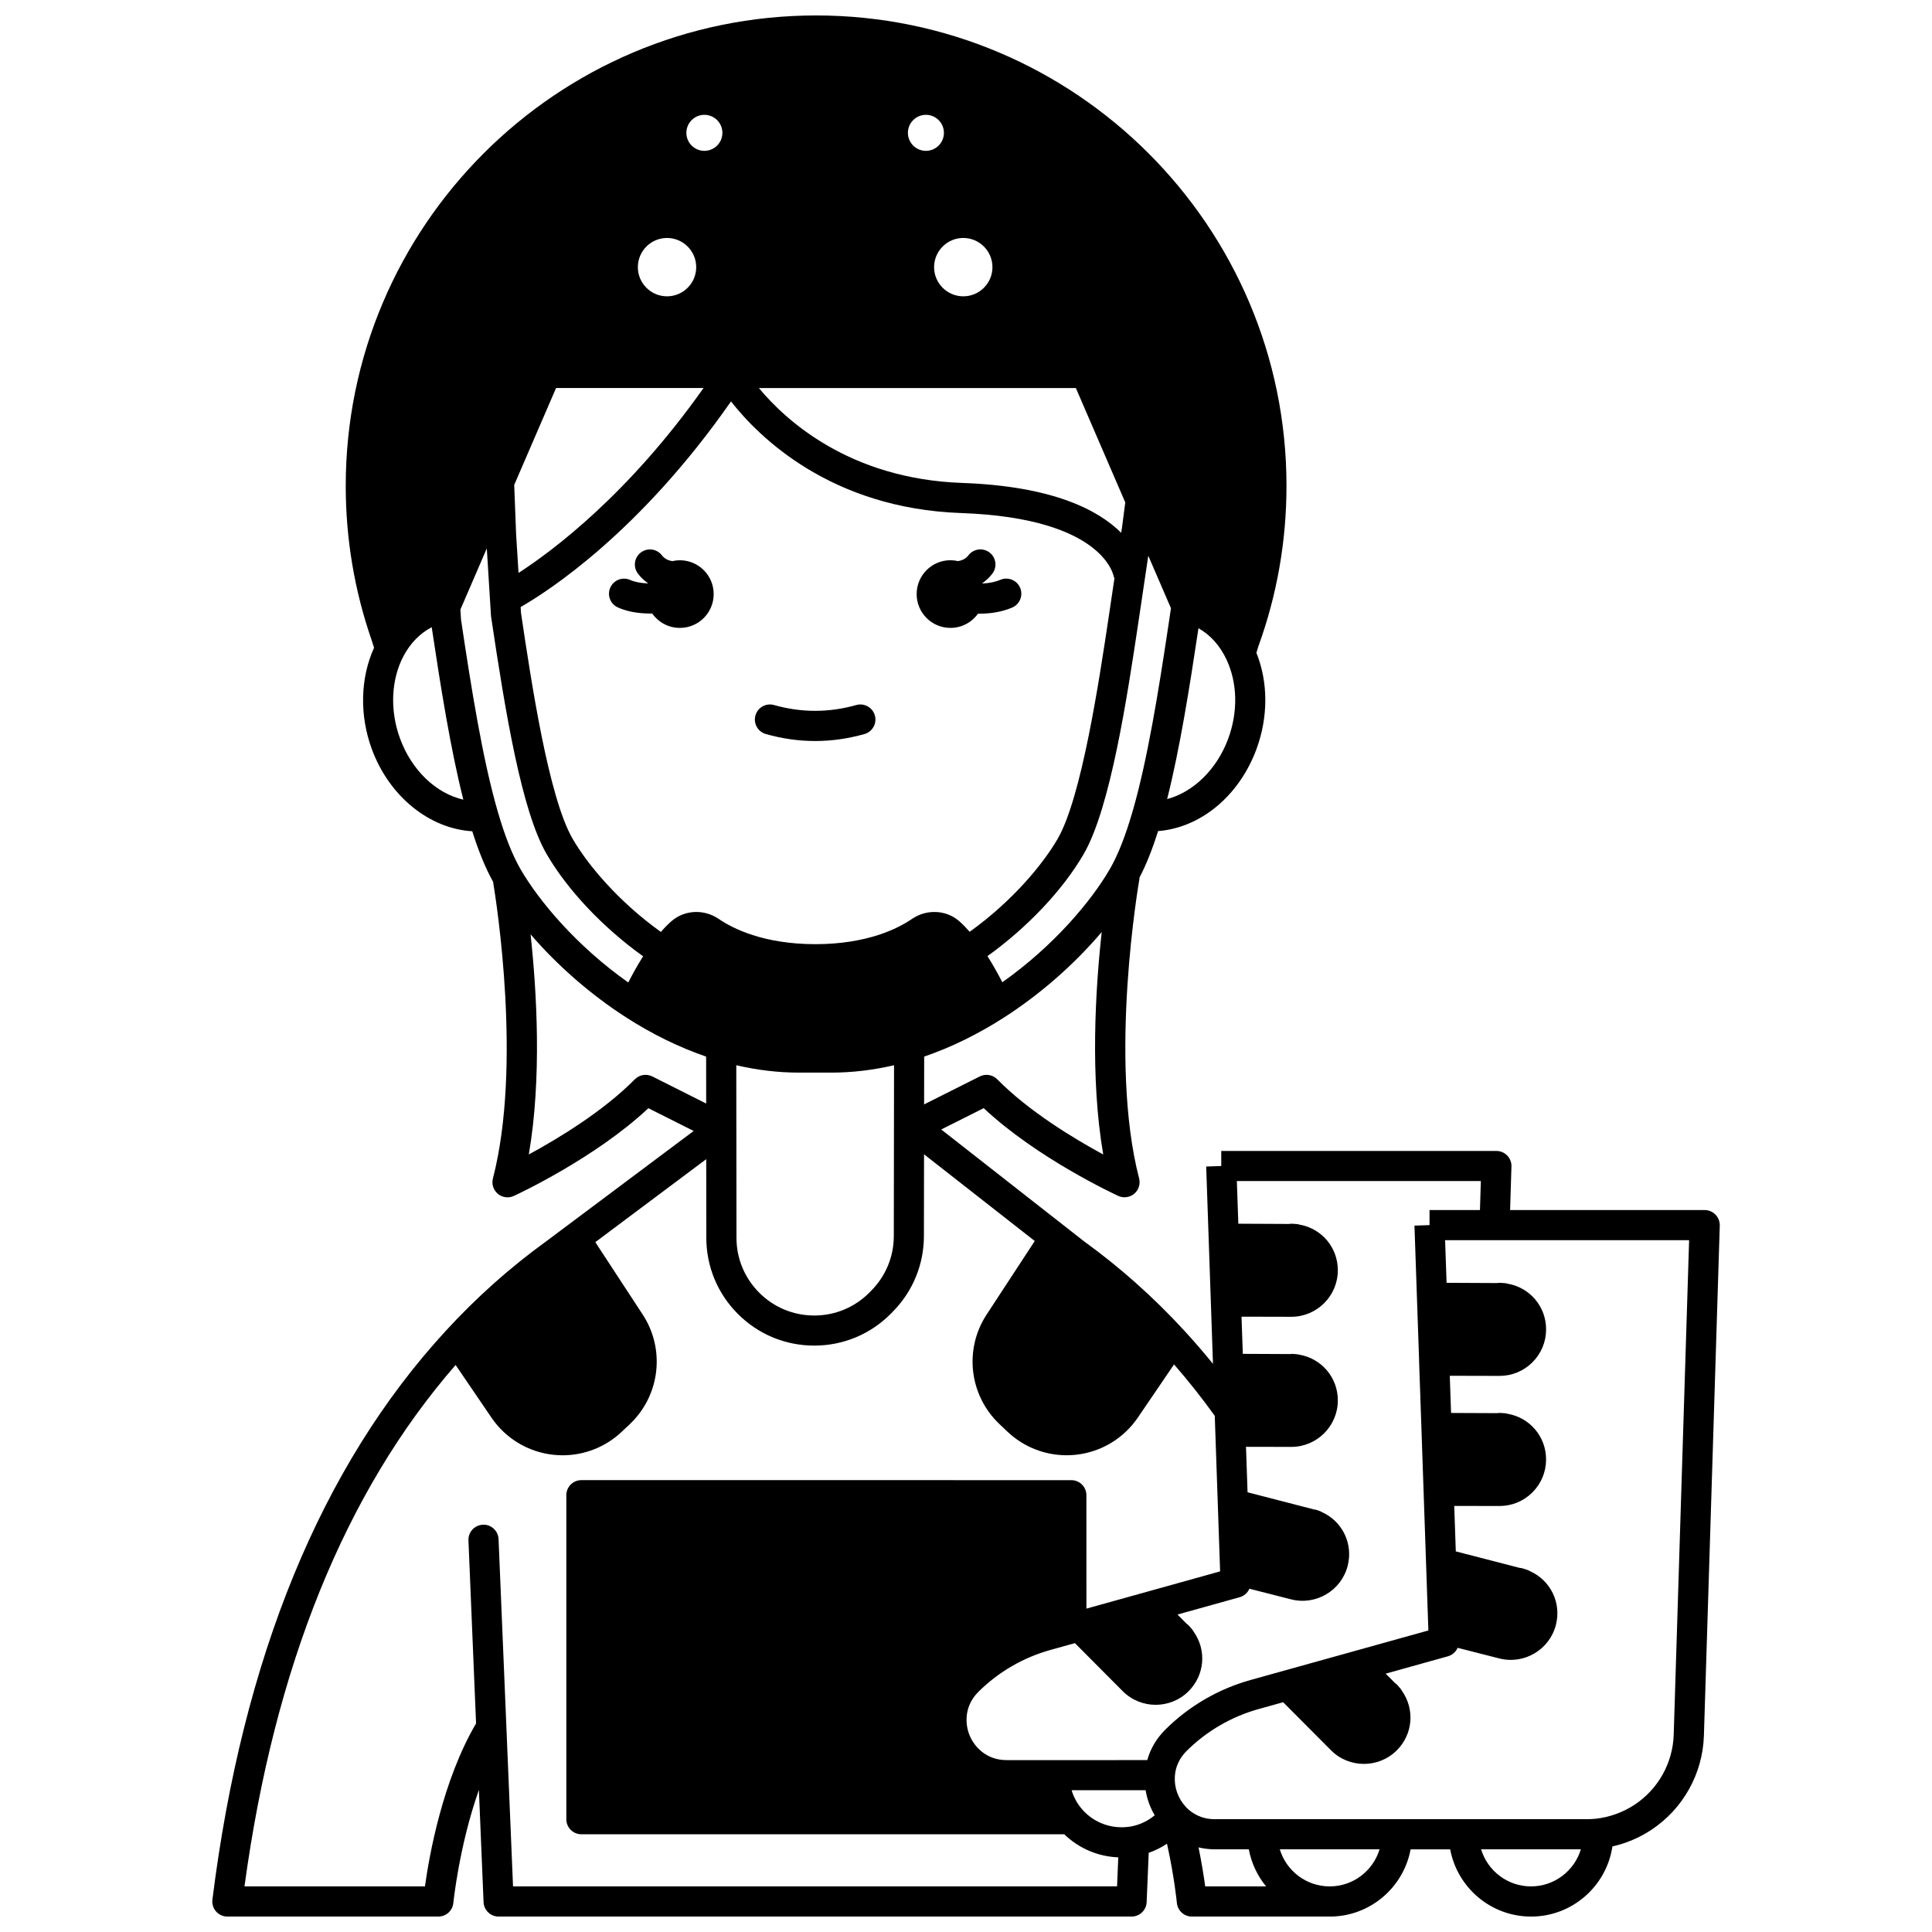 <?xml version="1.0" encoding="UTF-8"?>
<!-- Uploaded to: ICON Repo, www.iconrepo.com, Generator: ICON Repo Mixer Tools -->
<svg width="800px" height="800px" version="1.1" viewBox="144 144 512 512" xmlns="http://www.w3.org/2000/svg">
 <defs>
  <clipPath id="a">
   <path d="m200 148.09h400v503.81h-400z"/>
  </clipPath>
 </defs>
 <path d="m395.88 310.4c3.008 0 5.668-1.488 7.293-3.762 0.078 0 0.152 0.008 0.23 0.008 0.527 0 1.059-0.016 1.582-0.047 2.688-0.148 5.129-0.684 7.258-1.594 2.027-0.871 2.965-3.219 2.098-5.246-0.871-2.027-3.219-2.965-5.242-2.098-1.246 0.535-2.82 0.867-4.559 0.961-0.051 0.004-0.094 0-0.145 0.004-0.012-0.035-0.027-0.074-0.039-0.109 0.082-0.059 0.168-0.105 0.25-0.168 0.879-0.633 1.684-1.418 2.383-2.336 1.336-1.754 1-4.262-0.754-5.598-1.754-1.336-4.262-0.996-5.598 0.754-0.219 0.285-0.457 0.523-0.691 0.691l-0.082 0.062c-0.605 0.453-1.316 0.672-1.988 0.773-0.641-0.145-1.305-0.23-1.988-0.23-4.953 0-8.965 4.016-8.965 8.965-0.008 4.957 4.004 8.969 8.957 8.969z"/>
 <g clip-path="url(#a)">
  <path d="m598.62 465.89c-0.75-0.777-1.789-1.215-2.867-1.215h-51.562l0.359-11.539c0.035-1.082-0.371-2.129-1.125-2.906-0.75-0.777-1.789-1.215-2.867-1.215h-72.914v3.992l-3.992 0.137 1.797 52.289c-2.5-3.078-5.066-6.055-7.688-8.895-8.125-8.816-17.027-16.746-26.465-23.562l-37.859-29.652 11.254-5.652c14.125 13.266 34.742 22.836 35.652 23.254 0.535 0.246 1.102 0.367 1.668 0.367 0.918 0 1.828-0.316 2.562-0.93 1.184-0.988 1.691-2.57 1.305-4.062-8.215-31.805-0.02-78.805 0.066-79.273 0.027-0.156 0.027-0.309 0.035-0.465 1.758-3.363 3.383-7.422 4.926-12.316 11.25-0.879 21.5-9.301 26.086-21.766 3.129-8.516 3.098-17.699-0.031-25.488l0.512-1.684c4.953-13.637 7.461-27.961 7.461-42.566 0.004-68.73-55.914-124.65-124.65-124.65-68.742 0-124.66 55.918-124.66 124.66 0 14.023 2.316 27.801 6.883 40.953l0.625 1.953c-3.644 7.988-3.894 17.883-0.605 26.832 4.617 12.566 15.262 21.125 26.629 21.801 1.703 5.394 3.519 9.793 5.516 13.387 0.953 5.738 7.66 48.848-0.043 78.633-0.387 1.492 0.121 3.074 1.305 4.066 0.734 0.613 1.641 0.93 2.562 0.93 0.566 0 1.137-0.121 1.668-0.367 0.914-0.422 21.527-9.992 35.664-23.254l12.004 6.031-39.051 29.227c-9.516 6.867-18.477 14.852-26.629 23.727-33.031 35.895-53.844 86.613-61.859 150.75-0.141 1.137 0.211 2.281 0.969 3.141 0.758 0.859 1.848 1.348 2.992 1.348h55.914c2.055 0 3.777-1.562 3.977-3.609 0.02-0.199 1.531-15.117 6.769-29.953l1.238 29.734c0.09 2.141 1.852 3.828 3.992 3.828h167.74c2.141 0 3.902-1.688 3.992-3.828l0.547-13.066c1.715-0.602 3.34-1.414 4.844-2.414 1.969 8.863 2.609 15.602 2.617 15.68 0.191 2.055 1.914 3.629 3.977 3.629h36.543c10.652 0 19.543-7.691 21.422-17.812h10.492c1.883 10.121 10.773 17.812 21.434 17.812 10.926 0 19.996-8.082 21.555-18.582 3.652-0.832 7.152-2.312 10.273-4.371 8.441-5.559 13.668-14.914 13.977-25.02l4.203-135.14c0.027-1.078-0.379-2.125-1.133-2.902zm-62.418-1.215h-13.363v3.992l-3.992 0.137 1.234 35.84c0 0.027-0.008 0.059-0.008 0.086l0.617 17.664v0.031c0 0.047 0 0.09 0.004 0.137l1.828 53.176 0.012 0.352-19.188 5.348-19.18 5.34-8.746 2.438c-8.504 2.367-16.305 6.898-22.555 13.109-2.359 2.332-3.984 5.102-4.832 8.121l-37.289 0.004c-5.227 0-8.484-3.387-9.789-6.555s-1.375-7.867 2.34-11.551c5.289-5.254 11.883-9.086 19.074-11.086l6.496-1.809 12.672 12.734c4.809 4.809 12.629 4.816 17.43 0.027 4.301-4.273 4.824-10.863 1.402-15.746-0.133-0.242-0.289-0.473-0.473-0.688l-0.516-0.602c-0.094-0.113-0.191-0.227-0.293-0.336-0.199-0.207-0.414-0.387-0.641-0.543l-2.398-2.426 16.465-4.586c1.188-0.332 2.121-1.18 2.59-2.254l11.047 2.816c6.59 1.676 13.32-2.312 15-8.902 1.496-5.859-1.418-11.781-6.84-14.227-0.258-0.152-0.535-0.277-0.832-0.371l-0.922-0.301-0.02 0.055-17.922-4.629-0.414-12.051 11.98 0.023h0.027c6.789 0 12.316-5.512 12.332-12.301 0.016-6.066-4.309-11.121-10.211-12.141-0.242-0.066-0.496-0.109-0.758-0.129l-0.688-0.051v0.004c-0.215-0.023-0.434-0.047-0.652-0.047v0.066l-12.875-0.059-0.34-9.852 13.164 0.031h0.027c6.789 0 12.316-5.512 12.332-12.301 0.016-6.059-4.277-11.09-10.148-12.129-0.273-0.078-0.555-0.137-0.848-0.156l-0.684-0.047c-0.207-0.02-0.418-0.031-0.633-0.031-0.219 0-0.434 0.027-0.645 0.062l-13.414-0.066-0.387-11.301h64.66zm-92.387 163.34c-0.027 0.004-0.055 0.008-0.082 0.012-4.871 0.871-9.789-0.871-12.973-4.551-1.281-1.469-2.215-3.195-2.773-5.043h19.617c0.383 2.336 1.188 4.594 2.406 6.637-1.781 1.484-3.906 2.512-6.195 2.945zm-2.438-344.48-0.246 1.668c-6.043-6.039-18.098-12.367-42.137-13.219-29.887-1.055-46.805-16.617-53.887-25.152h84.008l13.094 30.32zm-49.832-68.734c0-4.266 3.473-7.738 7.738-7.738 4.262 0 7.727 3.473 7.727 7.738 0 4.262-3.465 7.727-7.727 7.727-4.269 0-7.738-3.469-7.738-7.727zm-2.168-30.824c-2.633 0-4.773-2.141-4.773-4.773s2.141-4.773 4.773-4.773 4.773 2.141 4.773 4.773-2.141 4.773-4.773 4.773zm-63.48-4.773c0-2.633 2.141-4.773 4.773-4.773 2.633 0 4.773 2.141 4.773 4.773s-2.141 4.773-4.773 4.773c-2.633 0-4.773-2.141-4.773-4.773zm-12.859 35.598c0-4.266 3.465-7.738 7.727-7.738 4.266 0 7.738 3.473 7.738 7.738 0 4.262-3.473 7.727-7.738 7.727-4.262 0-7.727-3.469-7.727-7.727zm-21.676 32.027h39.082c-19.859 28.113-39.855 43.074-49.027 49l-0.641-10.266-0.504-13.051zm46.363 3.551c7.305 9.34 26.359 28.363 60.988 29.582 38.453 1.363 40.504 17.062 40.512 17.125l0.141-0.008-1.602 10.773c-2.496 16.609-7.144 47.527-13.48 58.457-3.926 6.766-12 16.512-23.312 24.625-0.93-1.066-1.852-2.012-2.762-2.809-3.484-3.035-8.66-3.266-12.574-0.57-3.625 2.481-11.758 6.641-25.504 6.66h-0.105c-13.75-0.02-21.883-4.18-25.5-6.656-3.926-2.699-9.098-2.465-12.586 0.566-0.926 0.809-1.863 1.766-2.805 2.848-11.352-8.129-19.445-17.891-23.375-24.664-6.391-11.027-10.953-41.516-13.688-59.848l-0.098-1.59c7.289-4.172 31.559-19.801 55.75-54.492zm1.414 192.38-0.016-16.461c5.578 1.297 11.129 1.953 16.559 1.953h8.688c5.43 0 10.977-0.66 16.559-1.953l-0.062 45.348c-0.023 5.41-2.141 10.516-5.973 14.391l-0.445 0.457c-3.906 3.953-9.113 6.129-14.66 6.129-5.516 0-10.703-2.152-14.602-6.062-3.863-3.879-6-9.023-6.016-14.477l-0.027-28.793c0.012-0.18 0.004-0.352-0.004-0.531zm69.152-12.723c-1.215-1.234-3.09-1.547-4.641-0.77l-14.754 7.41 0.02-12.668c7.188-2.465 14.332-5.965 21.273-10.434 9.625-6.191 18.637-14.148 25.777-22.582-1.652 15.008-3.129 38.477 0.402 58.957-7.664-4.156-19.723-11.414-28.078-19.914zm35.82-70.887c-1.867 6.422-3.801 11.332-5.902 15.004l-0.105 0.184c-4.84 8.348-14.723 20.25-28.48 29.973-1.016-1.984-2.359-4.441-3.934-6.926 10.586-7.609 19.961-17.508 25.504-27.059 7.102-12.246 11.535-41.75 14.473-61.289l2.641-17.762 6.008 13.91-0.75 5.047c-2.473 16.445-5.445 35.152-9.453 48.918zm25.387-19.418c-3.008 8.176-9.277 14.199-16.195 16.031 3.383-13.395 5.969-29.754 8.16-44.355l0.137-0.922c3.156 1.773 5.703 4.606 7.434 8.297 2.91 6.191 3.082 13.828 0.465 20.949zm-219.48 0c-2.734-7.438-2.391-15.613 0.918-21.875 0.016-0.027 0.031-0.055 0.047-0.082 1.805-3.371 4.348-5.957 7.422-7.555 2.394 15.953 5.012 32.391 8.383 45.691-7.16-1.617-13.66-7.703-16.77-16.18zm16.152-31.578-0.16-2.617 6.996-16.203 1.109 17.797 0.035 0.344c3.809 25.535 8.082 51.422 14.703 62.848 5.551 9.57 14.949 19.484 25.574 27.109-1.574 2.492-2.914 4.949-3.926 6.934-13.805-9.742-23.711-21.668-28.559-30.027-2.137-3.691-4.156-8.797-6.004-15.172-4.039-13.848-7.043-32.781-9.77-51.012zm46.055 121.88c-8.352 8.484-20.418 15.75-28.086 19.91 3.484-20.203 2.094-43.309 0.469-58.336 7.074 8.223 15.91 15.969 25.34 22.023 6.891 4.434 14 7.914 21.184 10.375l0.012 12.438-14.277-7.176c-1.547-0.777-3.426-0.469-4.641 0.766zm-32.266 213.88-1.758-42.16 0.004-0.004h-0.004l-2.078-49.859c-0.094-2.203-1.953-3.941-4.156-3.824-2.203 0.094-3.914 1.953-3.824 4.156l2.019 48.508c-8.906 15.156-12.426 35.09-13.547 43.184h-47.824c7.902-58.176 26.711-104.61 55.953-138.18l9.504 13.961c3.773 5.539 9.758 9.125 16.422 9.84 0.816 0.086 1.633 0.129 2.441 0.129 5.812 0 11.422-2.219 15.684-6.262l2.125-2.004c8.008-7.598 9.434-19.816 3.391-29.047l-12.547-19.168 29.395-21.996 0.02 20.898c0.023 7.582 2.984 14.719 8.348 20.102 5.414 5.426 12.605 8.41 20.258 8.41 7.703 0 14.926-3.019 20.359-8.52l0.441-0.453c5.293-5.352 8.227-12.438 8.262-19.965l0.031-21.758 29.344 22.977-12.742 19.469c-6.059 9.234-4.633 21.453 3.387 29.051l2.106 1.996c4.266 4.051 9.879 6.266 15.691 6.266 0.812 0 1.625-0.043 2.441-0.129 6.664-0.715 12.648-4.301 16.422-9.84l9.605-14.109c3.746 4.293 7.359 8.855 10.793 13.625l1.406 40.871 0.012 0.352-19.188 5.348-16.242 4.523-0.008-30.055c0-2.207-1.789-3.992-3.992-3.992l-129.84-0.004c-2.207 0-3.992 1.789-3.992 3.992v85.867c0 2.207 1.789 3.992 3.992 3.992h127.97c3.848 3.727 8.934 5.914 14.312 6.117l-0.324 7.691zm181.67-10.332c1.391 0.324 2.828 0.508 4.301 0.508h9.02c0.684 3.68 2.293 7.039 4.578 9.824h-16.141c-0.332-2.481-0.891-6.086-1.758-10.332zm34.754 10.332c-6.231 0-11.508-4.148-13.223-9.824h26.441c-1.719 5.68-6.992 9.824-13.219 9.824zm53.348 0c-6.231 0-11.508-4.148-13.223-9.824h26.441c-1.723 5.68-6.992 9.824-13.219 9.824zm37.82-40.227c-0.23 7.512-4.113 14.461-10.387 18.594-3.019 1.988-6.516 3.266-10.082 3.68-0.898 0.098-1.793 0.145-2.656 0.145h-98.496c-3.621 0-6.008-1.602-7.422-2.992-0.09-0.086-0.184-0.184-0.262-0.277-0.027-0.035-0.059-0.066-0.086-0.102-1.988-2.18-3.012-5.102-2.809-8.035 0.16-2.516 1.242-4.828 3.133-6.699 5.289-5.254 11.883-9.086 19.074-11.086l6.492-1.809 12.672 12.734c4.793 4.809 12.617 4.824 17.438 0.027 4.285-4.269 4.805-10.855 1.398-15.734-0.133-0.242-0.289-0.477-0.477-0.695l-0.516-0.598c-0.094-0.113-0.191-0.227-0.297-0.336-0.199-0.207-0.414-0.387-0.645-0.547l-2.398-2.422 16.469-4.59c1.188-0.332 2.121-1.18 2.59-2.254l11.047 2.816c6.59 1.68 13.32-2.312 15-8.902 1.496-5.859-1.422-11.777-6.852-14.223-0.246-0.145-0.508-0.273-0.789-0.363l-0.652-0.215c-0.176-0.066-0.391-0.137-0.633-0.195-0.219-0.055-0.438-0.078-0.652-0.094l-16.953-4.379-0.414-12.051 11.98 0.023h0.027c3.281 0 6.371-1.273 8.699-3.59 2.336-2.324 3.625-5.418 3.633-8.711 0.016-6.059-4.277-11.09-10.148-12.129-0.273-0.078-0.555-0.137-0.848-0.156l-0.699-0.047c-0.203-0.02-0.41-0.031-0.613-0.031-0.223 0-0.438 0.027-0.648 0.062l-12.223-0.055-0.34-9.852 13.164 0.031h0.027c3.281 0 6.371-1.273 8.699-3.59 2.336-2.324 3.625-5.418 3.633-8.711 0.016-6.059-4.277-11.09-10.148-12.129-0.273-0.078-0.555-0.137-0.848-0.156l-0.707-0.047c-0.203-0.02-0.406-0.031-0.609-0.031-0.219 0-0.434 0.027-0.645 0.062l-13.414-0.066-0.391-11.301h64.664z"/>
 </g>
 <path d="m346.96 338.53c4.34 1.227 8.734 1.848 13.066 1.848 4.336 0 8.73-0.621 13.066-1.848 2.121-0.602 3.356-2.809 2.758-4.93-0.602-2.125-2.809-3.359-4.93-2.758-7.258 2.051-14.527 2.051-21.789 0-2.121-0.602-4.332 0.633-4.93 2.758s0.637 4.332 2.758 4.93z"/>
 <path d="m307.75 304.98c2.078 0.93 4.555 1.465 7.32 1.582 0.504 0.023 1.004 0.039 1.508 0.039 0.09 0 0.176-0.008 0.266-0.008 1.625 2.301 4.297 3.809 7.324 3.809 4.953 0 8.965-4.016 8.965-8.965 0-4.953-4.016-8.965-8.965-8.965-0.684 0-1.348 0.082-1.988 0.23-0.676-0.102-1.383-0.316-1.988-0.773l-0.082-0.062c-0.234-0.164-0.473-0.406-0.691-0.691-1.336-1.754-3.844-2.09-5.598-0.754-1.754 1.336-2.094 3.844-0.754 5.598 0.699 0.918 1.5 1.703 2.383 2.336 0.082 0.062 0.168 0.109 0.25 0.168-0.008 0.023-0.016 0.047-0.023 0.07-0.078-0.004-0.152 0-0.23-0.004-1.762-0.074-3.293-0.383-4.43-0.895-2.016-0.902-4.375 0-5.277 2.012-0.906 2.008-0.004 4.371 2.012 5.273z"/>
</svg>
